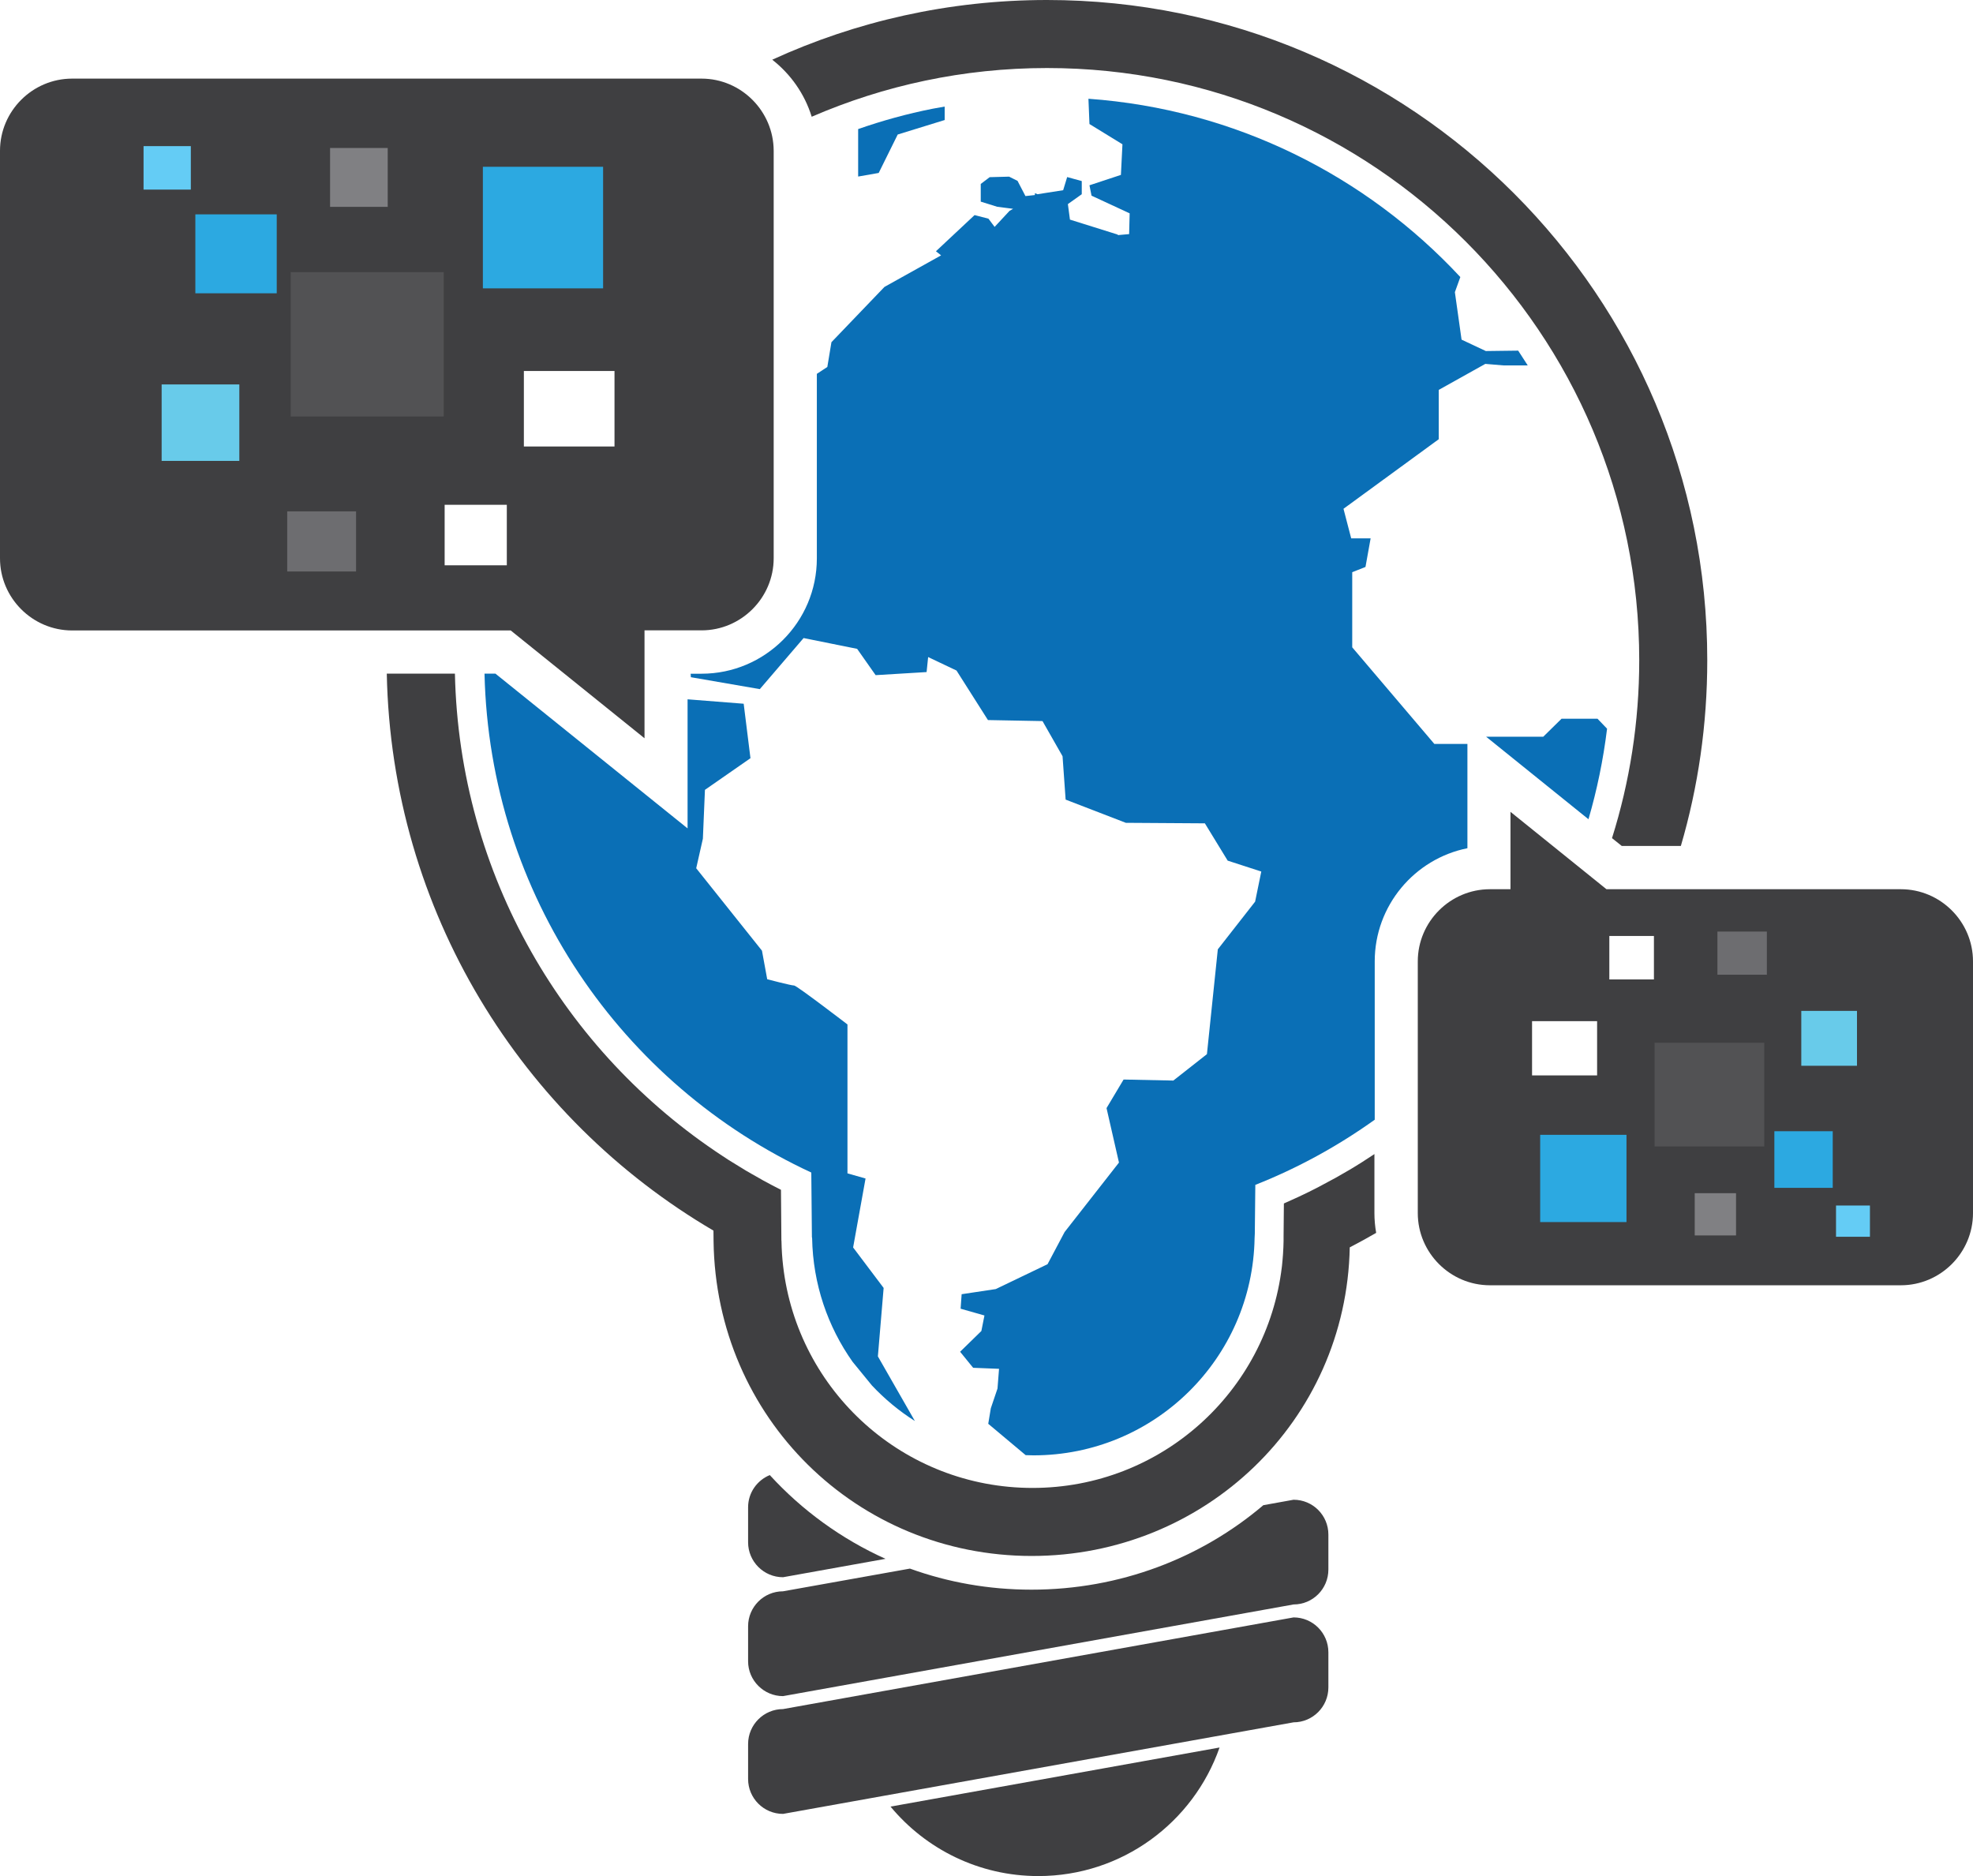 <?xml version="1.0" encoding="utf-8"?>
<!-- Generator: Adobe Illustrator 21.0.0, SVG Export Plug-In . SVG Version: 6.00 Build 0)  -->
<svg version="1.1" id="Camada_1" xmlns="http://www.w3.org/2000/svg" xmlns:xlink="http://www.w3.org/1999/xlink" x="0px" y="0px"
	 viewBox="0 0 1920 1825.6" style="enable-background:new 0 0 1920 1825.6;" xml:space="preserve">
<style type="text/css">
	.st0{fill-rule:evenodd;clip-rule:evenodd;fill:#3F3F41;}
	.st1{fill:#0A6FB6;}
	.st2{fill-rule:evenodd;clip-rule:evenodd;fill:#2CA9E1;}
	.st3{fill-rule:evenodd;clip-rule:evenodd;fill:#808083;}
	.st4{fill-rule:evenodd;clip-rule:evenodd;fill:#68CBEA;}
	.st5{fill-rule:evenodd;clip-rule:evenodd;fill:#6D6D70;}
	.st6{fill-rule:evenodd;clip-rule:evenodd;fill:#64CCF5;}
	.st7{fill-rule:evenodd;clip-rule:evenodd;fill:#525254;}
	.st8{fill:#3F3F41;}
</style>
<g>
	<path class="st0" d="M682.7,76.5H70.2C31.6,76.5,0,108.1,0,146.7v396.6c0,38.6,31.6,70.2,70.2,70.2H497l130.2,104.9V613.4h55.5
		c38.6,0,70.2-31.6,70.2-70.2V146.7C752.8,108.1,721.2,76.5,682.7,76.5z M493.2,550.1h-60.5v-58.9h60.5V550.1z M598,434.5h-88.2V361
		H598V434.5z"/>
	<path class="st0" d="M1849.8,865.3h-286.5l-93.4-75.3v75.3h-20c-38.6,0-70.2,31.6-70.2,70.2v245c0,38.6,31.6,70.2,70.2,70.2h399.9
		c38.6,0,70.2-31.6,70.2-70.2v-245C1920,896.9,1888.4,865.3,1849.8,865.3z M1554.2,1046.5h-63.3v-52.8h63.3V1046.5z M1609.5,953.1
		h-43.4v-42.3h43.4V953.1z"/>
	<path class="st1" d="M873.6,130.9l45.7-14.1v-13.1c-3.9,0.7-7.8,1.4-11.7,2.1c-24.8,4.9-49,11.6-72.5,19.8v46.2l20-3.5L873.6,130.9
		z"/>
	<path class="st1" d="M1545.8,797.2c8.3-28.5,14.4-57.9,18.1-88.1l-9.3-9.7h-35l-17.8,17.5h-55.6L1545.8,797.2z"/>
	<rect id="XMLID_33_" x="1498.8" y="1104.3" class="st2" width="84" height="84.9"/>
	<rect id="XMLID_32_" x="1649.2" y="1161.1" class="st3" width="40.2" height="41.1"/>
	<rect id="XMLID_31_" x="1726.7" y="1100.8" class="st2" width="56.8" height="55.1"/>
	<rect id="XMLID_30_" x="1752.9" y="983.7" class="st4" width="54.2" height="53.4"/>
	<rect id="XMLID_29_" x="1671.3" y="906.5" class="st5" width="48.1" height="42"/>
	<rect id="XMLID_28_" x="1786.7" y="1173.1" class="st6" width="33" height="30.4"/>
	<rect id="XMLID_27_" x="1610.1" y="1014.7" class="st7" width="106.8" height="100.9"/>
	<path id="XMLID_45_" class="st8" d="M1292.7,1642c0,18.8-15.2,34-33.9,34L762,1765.1c-18.8,0-34-15.2-34-34v-34
		c0-18.8,15.3-34,34-34l496.8-89.2c18.8,0,33.9,15.2,33.9,34V1642z"/>
	<path id="XMLID_43_" class="st8" d="M866.6,1758c34.3,41.3,86,67.6,143.8,67.6c81.5,0,150.9-52.2,176.4-125.1L866.6,1758z"/>
	<path id="XMLID_24_" class="st8" d="M749.1,1435.4c-12.4,5.1-21.1,17.2-21.1,31.4v34c0,18.8,15.3,34,34,34l99.7-17.9
		C818.7,1497.5,780.5,1469.7,749.1,1435.4z"/>
	<path id="XMLID_46_" class="st8" d="M1258.8,1459.4l-29.4,5.3c-60.6,51.5-139.6,82.2-225.7,82.2c-41.6,0-81.4-7.2-118.2-20.5
		L762,1548.5c-18.8,0-34,15.2-34,34v34c0,18.8,15.3,34,34,34l496.8-89.2c18.8,0,33.9-15.2,33.9-34v-34
		C1292.7,1474.6,1277.6,1459.4,1258.8,1459.4z"/>
	<path class="st1" d="M1477.4,341.2l-31.5,0.4l-23.6-11.1l-6.5-46.2l5.3-14.7c-91.7-98.6-219.3-163.3-361.9-173.5l1,24.6l32.1,19.7
		l-1.5,29.8l-30.6,10.1l2,10.1l37.1,17.2l-0.5,20.2l-11,1c0-0.5,0-0.5,0-0.5l-46.6-14.6l-2-15.1l13.5-9.6v-12.8l-14.2-3.9l-3.9,12.8
		l-25,3.9l-2.5-1v1.8l-9.2,1l-7.7-14.8l-8.2-4.1l-18.9,0.5l-8.7,6.6v17.2l16,5l15.5,2l-3.5,2l-14.5,15.6l-6-8l-13.5-3.5l-37.6,35.2
		l5,4l-55.1,30.7l-51.6,53.8l-4,24.1l-10.2,6.7v179.6c0,61.9-50.4,112.2-112.2,112.2h-10.6l0.2,3.4l67.1,11.6l42.6-49.7l52.1,10.5
		l18,25.6l49.6-3l1.5-14.6l27.6,13.1l30.6,48.2l53.1,1l19.5,34.2l3,42.2l58.6,22.6l76.9,0.5l22.2,36.3l32.7,10.6l-6,29.3l-36.3,46.4
		l-10.6,102l-32.7,25.7l-48.4-1l-16.6,27.8l12.1,53l-52.9,67.6l-16.6,31.3l-50.4,24.2l-33.2,5l-1,14.1l23.2,6.6l-3,15.1l-20.7,20.2
		L947,1331l25.2,1l-1.5,19.2l-6.5,19.2l-2.5,15.1l36.4,30.5c2.5,0.1,5.1,0.2,7.6,0.2c117.6,0,213.2-94.1,215.2-211.5l0.2-4.1
		l0.5-47.6c41.5-16.4,80.4-37.8,116.2-63.4V935.5c0-54.3,38.8-99.8,90.2-110.1V723.9h-32.2l-79.9-94v-73.1l12.9-5.1l5-27.8h-18.9
		l-7.5-28.8l92.7-67.7v-48l45.3-25.3l17.9,1.5h23.4C1483.6,350.7,1480.5,345.9,1477.4,341.2z"/>
	<path class="st1" d="M854.3,1319.9l5.6-66.6l-29.7-39.4l12.1-67.1l-17.6-5V996.9c0,0-49.4-37.9-51.9-37.9c-3,0-26.2-6.1-26.2-6.1
		l-5.1-27.8l-64-80.2l6.5-28.8l2-47.5l44.3-30.8l-6.6-53l-54.6-4.3v125.6L482.1,655.5h-10.6c4.9,215.4,133.7,400.1,318,485.5
		l0.6,62.8l0.2,1c0.8,44.9,15.3,86.3,39.4,120.4l18.8,23c12.4,13.2,26.5,24.9,41.8,34.6L854.3,1319.9z"/>
	<g>
		<path class="st0" d="M1337.7,1122.9c-8.1,5.4-16.2,10.6-24.5,15.5c-4.4,2.6-8.9,5.2-13.4,7.7c-0.9,0.5-1.7,1-2.6,1.4
			c-4.5,2.5-9,4.9-13.6,7.3c-1,0.5-2,1-2.9,1.5c-4.6,2.4-9.3,4.7-14,6.9c-0.8,0.4-1.6,0.7-2.3,1.1c-5,2.3-10,4.6-15,6.8c0,0,0,0,0,0
			l-0.3,32l0,0.2l0,4.4c-0.1,4-0.2,7.9-0.5,11.8c0,0.5-0.1,1.1-0.1,1.6c-0.2,3.4-0.6,6.8-0.9,10.2c-0.1,0.6-0.1,1.2-0.2,1.7
			c-14.6,121.3-117.6,214.9-242.6,214.9c-125.4,0-228.6-94.1-242.7-215.9c0,0,0,0,0,0c-0.5-4-0.8-8-1.1-12c-0.3-4-0.4-8.1-0.5-12.2
			l-0.1-1l0-0.2l-0.4-48.8c-5.8-2.9-11.6-6-17.3-9.1c-1.6-0.9-3.2-1.9-4.9-2.8c-4-2.3-8.1-4.5-12.1-6.9c-1.9-1.1-3.8-2.3-5.7-3.5
			c-3.6-2.2-7.3-4.4-10.9-6.7c-2.1-1.3-4.1-2.7-6.1-4c-153.5-100.8-256-272.9-260.3-469.3h-66.3c4.6,231.2,131.1,432.5,317.9,542
			l0.1,10.3c2.3,171.9,139.5,306.3,309.6,306.3c168.1,0,306.2-131.3,309.5-300.3c8.7-4.5,17.2-9.2,25.7-14.1
			c-1.1-6.3-1.7-12.7-1.7-19.3V1122.9z"/>
		<path class="st0" d="M1018.9,0c-95.5,0-186,20.8-267.4,58.1c17.9,14,31.5,33.2,38.4,55.5c70.2-30.4,147.6-47.4,229-47.4
			c318.2,0,576.3,258.1,576.3,576.3c0,60.3-9.3,118.5-26.5,173.1l9.5,7.6h57.5c16.8-57.3,25.7-118,25.7-180.7
			C1661.5,287.8,1374,0,1018.9,0z"/>
	</g>
	<rect id="XMLID_19_" x="469.9" y="162.3" class="st2" width="117" height="118.3"/>
	<rect id="XMLID_18_" x="321.2" y="144" class="st3" width="56.1" height="57.3"/>
	<rect id="XMLID_17_" x="190.1" y="208.6" class="st2" width="79.2" height="76.8"/>
	<rect id="XMLID_16_" x="157.3" y="374.1" class="st4" width="75.6" height="74.4"/>
	<rect id="XMLID_15_" x="279.5" y="497.6" class="st5" width="67" height="58.5"/>
	<rect id="XMLID_14_" x="139.7" y="142.2" class="st6" width="46" height="42.3"/>
	<rect id="XMLID_13_" x="282.9" y="264.8" class="st7" width="148.9" height="140.5"/>
</g>
</svg>
